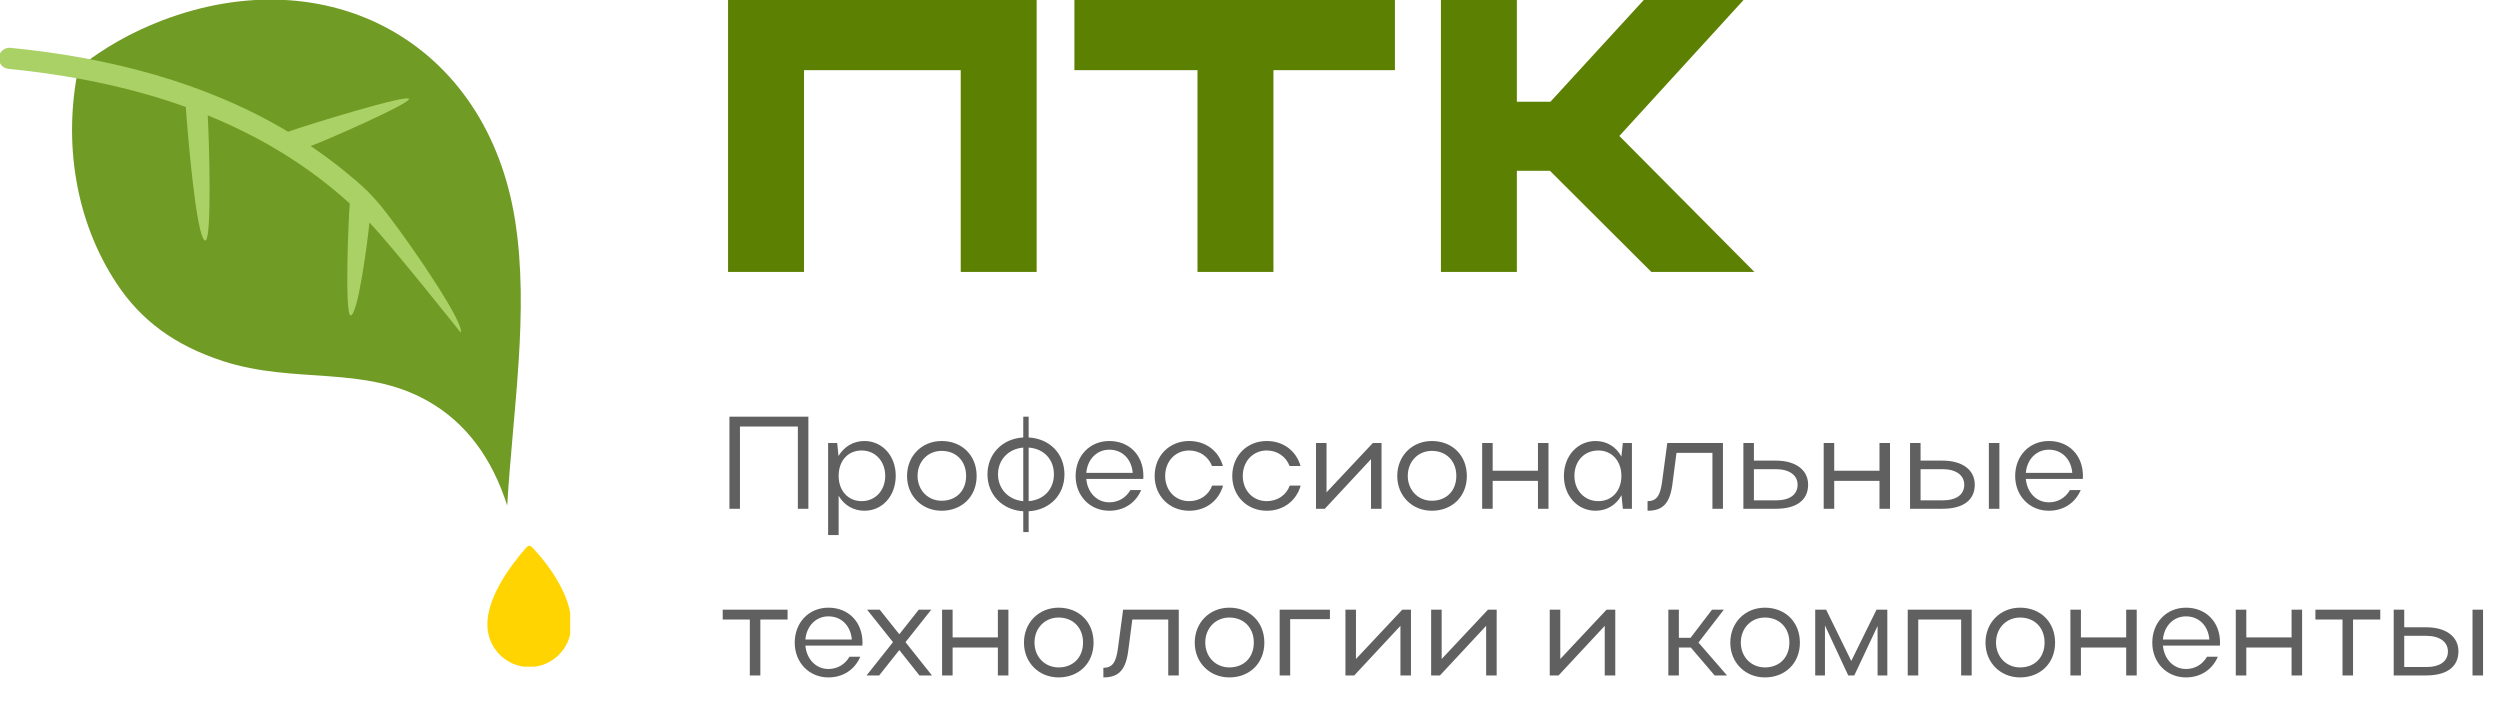 <?xml version="1.0" encoding="UTF-8"?>
<svg xmlns="http://www.w3.org/2000/svg" width="285" height="83" viewBox="0 0 285 83" fill="none">
  <path d="M83 0H118.178V31H109.523V7.998H91.655V31H83V0Z" fill="#5C8001"></path>
  <path d="M136.516 31V7.998H122.482V0H159.02V7.998H145.172V31H136.516Z" fill="#5C8001"></path>
  <path d="M172.921 19.468V31H164.265V0H172.921V11.594H176.754L187.388 0H198.764L184.606 15.5L200 31H188.253L176.692 19.468H172.921Z" fill="#5C8001"></path>
  <g clip-path="url(#clip0_185_581)">
    <path fill-rule="evenodd" clip-rule="evenodd" d="M8.942 7.735C11.849 5.447 15.027 3.654 18.474 2.336C37.323 -4.872 55.535 4.725 58.731 25.197C60.345 35.534 58.471 46.736 57.821 57.633C56.086 52.201 53.118 48.191 48.803 45.736C41.492 41.576 33.587 43.83 25.409 41.161C19.838 39.344 16.068 36.483 13.33 32.367C8.544 25.172 7.203 16.101 8.942 7.735Z" fill="#709B24"></path>
    <path fill-rule="evenodd" clip-rule="evenodd" d="M44.165 24.418C47.522 28.792 53.049 37.063 52.516 37.913C52.516 37.913 44.594 27.924 42.113 25.372C41.941 27.3 40.783 36.173 39.953 35.949C39.292 35.772 39.708 25.052 39.873 23.203C35.116 18.878 29.669 15.589 23.68 13.153C23.808 15.138 24.223 27.68 23.377 27.419C22.335 27.096 21.317 14.277 21.184 12.197C14.933 9.951 8.14 8.565 0.96 7.848C0.293 7.783 -0.195 7.194 -0.129 6.533C-0.064 5.871 0.531 5.388 1.198 5.453C12.372 6.55 23.366 9.352 32.845 15.017C34.721 14.335 46.689 10.637 46.63 11.291C46.576 11.883 37.145 16.021 35.418 16.649C36.721 17.527 37.986 18.462 39.212 19.455C41.394 21.223 42.463 22.2 44.165 24.418Z" fill="#AAD165"></path>
    <path fill-rule="evenodd" clip-rule="evenodd" d="M60.346 76.045C62.942 76.045 65.056 73.954 65.132 71.347C65.225 68.162 62.816 64.667 60.705 62.431C60.455 62.166 60.243 62.141 59.987 62.431C58.007 64.68 55.416 68.322 55.564 71.437C55.685 74.002 57.78 76.045 60.346 76.045Z" fill="#FFD400"></path>
  </g>
  <path opacity="0.7" d="M83.155 47.5H92.155V58H90.955V48.625H84.355V58H83.155V47.5ZM94.405 50.5H95.44L95.59 51.985C96.22 50.92 97.285 50.275 98.545 50.275C100.585 50.275 102.115 51.97 102.115 54.235C102.115 56.53 100.6 58.225 98.545 58.225C97.3 58.225 96.22 57.595 95.605 56.515V61H94.405V50.5ZM100.915 54.25C100.915 52.57 99.775 51.355 98.23 51.355C96.655 51.355 95.605 52.54 95.605 54.25C95.605 55.945 96.685 57.13 98.23 57.13C99.775 57.13 100.915 55.93 100.915 54.25ZM103.402 54.265C103.402 51.97 105.097 50.275 107.347 50.275C109.657 50.275 111.337 51.895 111.337 54.265C111.337 56.605 109.657 58.225 107.347 58.225C105.097 58.225 103.402 56.53 103.402 54.265ZM104.602 54.25C104.602 55.885 105.787 57.085 107.347 57.085C109.012 57.085 110.137 55.945 110.137 54.25C110.137 52.555 108.997 51.4 107.347 51.4C105.772 51.4 104.602 52.615 104.602 54.25ZM112.572 54.085C112.572 51.745 114.267 50.005 116.652 49.87V47.5H117.267V49.87C119.652 50.005 121.347 51.7 121.347 54.085C121.347 56.44 119.652 58.15 117.267 58.285V60.655H116.652V58.285C114.267 58.15 112.572 56.395 112.572 54.085ZM113.772 54.07C113.772 55.735 114.972 56.995 116.652 57.13V51.025C114.972 51.16 113.772 52.405 113.772 54.07ZM117.267 51.025V57.13C118.992 56.995 120.147 55.78 120.147 54.07C120.147 52.36 118.992 51.145 117.267 51.025ZM130.331 54.595H123.836C123.971 56.14 125.036 57.265 126.461 57.265C127.511 57.265 128.366 56.725 128.861 55.87H130.091C129.476 57.325 128.141 58.225 126.461 58.225C124.256 58.225 122.621 56.53 122.621 54.265C122.621 51.97 124.226 50.275 126.461 50.275C128.741 50.275 130.346 51.895 130.346 54.265C130.346 54.37 130.331 54.475 130.331 54.595ZM123.836 53.905H129.131C128.996 52.33 127.946 51.265 126.461 51.265C125.036 51.265 123.971 52.36 123.836 53.905ZM132.829 54.25C132.829 55.915 133.984 57.13 135.559 57.13C136.804 57.13 137.794 56.425 138.184 55.36H139.429C138.934 57.085 137.479 58.225 135.559 58.225C133.309 58.225 131.629 56.53 131.629 54.265C131.629 51.97 133.294 50.275 135.559 50.275C137.464 50.275 138.919 51.4 139.414 53.125H138.169C137.764 52.075 136.789 51.355 135.559 51.355C133.984 51.355 132.829 52.6 132.829 54.25ZM141.677 54.25C141.677 55.915 142.832 57.13 144.407 57.13C145.652 57.13 146.642 56.425 147.032 55.36H148.277C147.782 57.085 146.327 58.225 144.407 58.225C142.157 58.225 140.477 56.53 140.477 54.265C140.477 51.97 142.142 50.275 144.407 50.275C146.312 50.275 147.767 51.4 148.262 53.125H147.017C146.612 52.075 145.637 51.355 144.407 51.355C142.832 51.355 141.677 52.6 141.677 54.25ZM157.495 58H156.295V52.345L151.03 58H150.025V50.5H151.225V56.125L156.505 50.5H157.495V58ZM159.286 54.265C159.286 51.97 160.981 50.275 163.231 50.275C165.541 50.275 167.221 51.895 167.221 54.265C167.221 56.605 165.541 58.225 163.231 58.225C160.981 58.225 159.286 56.53 159.286 54.265ZM160.486 54.25C160.486 55.885 161.671 57.085 163.231 57.085C164.896 57.085 166.021 55.945 166.021 54.25C166.021 52.555 164.881 51.4 163.231 51.4C161.656 51.4 160.486 52.615 160.486 54.25ZM168.966 58V50.5H170.166V53.665H175.326V50.5H176.526V58H175.326V54.82H170.166V58H168.966ZM186.039 58H185.004L184.854 56.455C184.254 57.565 183.174 58.225 181.899 58.225C179.844 58.225 178.284 56.53 178.284 54.265C178.284 51.97 179.844 50.275 181.899 50.275C183.174 50.275 184.239 50.935 184.839 52.045L185.004 50.5H186.039V58ZM179.484 54.25C179.484 55.915 180.639 57.13 182.214 57.13C183.759 57.13 184.839 55.96 184.839 54.25C184.839 52.555 183.759 51.355 182.214 51.355C180.609 51.355 179.484 52.555 179.484 54.25ZM189.486 54.865L190.071 50.5H196.416V58H195.216V51.625H191.121L190.686 54.955C190.416 57.34 189.621 58.225 187.821 58.225V57.13C188.841 57.13 189.276 56.53 189.486 54.865ZM198.746 50.5H199.946V52.51H202.451C204.716 52.51 206.126 53.575 206.126 55.255C206.126 57.01 204.806 58 202.451 58H198.746V50.5ZM204.926 55.255C204.926 54.16 203.966 53.485 202.451 53.485H199.946V57.04H202.451C204.026 57.04 204.926 56.395 204.926 55.255ZM207.901 58V50.5H209.101V53.665H214.261V50.5H215.461V58H214.261V54.82H209.101V58H207.901ZM217.745 50.5H218.945V52.51H221.45C223.715 52.51 225.125 53.575 225.125 55.255C225.125 57.01 223.805 58 221.45 58H217.745V50.5ZM226.73 50.5H227.93V58H226.73V50.5ZM223.925 55.255C223.925 54.16 222.965 53.485 221.45 53.485H218.945V57.04H221.45C223.025 57.04 223.925 56.395 223.925 55.255ZM237.44 54.595H230.945C231.08 56.14 232.145 57.265 233.57 57.265C234.62 57.265 235.475 56.725 235.97 55.87H237.2C236.585 57.325 235.25 58.225 233.57 58.225C231.365 58.225 229.73 56.53 229.73 54.265C229.73 51.97 231.335 50.275 233.57 50.275C235.85 50.275 237.455 51.895 237.455 54.265C237.455 54.37 237.44 54.475 237.44 54.595ZM230.945 53.905H236.24C236.105 52.33 235.055 51.265 233.57 51.265C232.145 51.265 231.08 52.36 230.945 53.905ZM85.48 77V70.625H82.39V69.5H89.785V70.625H86.68V77H85.48ZM98.309 73.595H91.814C91.949 75.14 93.014 76.265 94.439 76.265C95.489 76.265 96.344 75.725 96.839 74.87H98.069C97.454 76.325 96.119 77.225 94.439 77.225C92.234 77.225 90.599 75.53 90.599 73.265C90.599 70.97 92.204 69.275 94.439 69.275C96.719 69.275 98.324 70.895 98.324 73.265C98.324 73.37 98.309 73.475 98.309 73.595ZM91.814 72.905H97.109C96.974 71.33 95.924 70.265 94.439 70.265C93.014 70.265 91.949 71.36 91.814 72.905ZM103.227 73.205L106.242 77H104.817L102.522 74.105L100.227 77H98.787L101.802 73.205L98.847 69.5H100.287L102.522 72.305L104.742 69.5H106.167L103.227 73.205ZM107.398 77V69.5H108.598V72.665H113.758V69.5H114.958V77H113.758V73.82H108.598V77H107.398ZM116.732 73.265C116.732 70.97 118.427 69.275 120.677 69.275C122.987 69.275 124.667 70.895 124.667 73.265C124.667 75.605 122.987 77.225 120.677 77.225C118.427 77.225 116.732 75.53 116.732 73.265ZM117.932 73.25C117.932 74.885 119.117 76.085 120.677 76.085C122.342 76.085 123.467 74.945 123.467 73.25C123.467 71.555 122.327 70.4 120.677 70.4C119.102 70.4 117.932 71.615 117.932 73.25ZM127.45 73.865L128.035 69.5H134.38V77H133.18V70.625H129.085L128.65 73.955C128.38 76.34 127.585 77.225 125.785 77.225V76.13C126.805 76.13 127.24 75.53 127.45 73.865ZM136.2 73.265C136.2 70.97 137.895 69.275 140.145 69.275C142.455 69.275 144.135 70.895 144.135 73.265C144.135 75.605 142.455 77.225 140.145 77.225C137.895 77.225 136.2 75.53 136.2 73.265ZM137.4 73.25C137.4 74.885 138.585 76.085 140.145 76.085C141.81 76.085 142.935 74.945 142.935 73.25C142.935 71.555 141.795 70.4 140.145 70.4C138.57 70.4 137.4 71.615 137.4 73.25ZM145.88 69.5H151.61V70.58H147.08V77H145.88V69.5ZM160.85 77H159.65V71.345L154.385 77H153.38V69.5H154.58V75.125L159.86 69.5H160.85V77ZM170.62 77H169.42V71.345L164.155 77H163.15V69.5H164.35V75.125L169.63 69.5H170.62V77ZM184.141 77H182.941V71.345L177.676 77H176.671V69.5H177.871V75.125L183.151 69.5H184.141V77ZM191.391 73.82V77H190.191V69.5H191.391V72.71H192.726L195.171 69.5H196.521L193.626 73.25L196.881 77H195.471L192.756 73.82H191.391ZM197.254 73.265C197.254 70.97 198.949 69.275 201.199 69.275C203.509 69.275 205.189 70.895 205.189 73.265C205.189 75.605 203.509 77.225 201.199 77.225C198.949 77.225 197.254 75.53 197.254 73.265ZM198.454 73.25C198.454 74.885 199.639 76.085 201.199 76.085C202.864 76.085 203.989 74.945 203.989 73.25C203.989 71.555 202.849 70.4 201.199 70.4C199.624 70.4 198.454 71.615 198.454 73.25ZM208.044 71.3V77H206.934V69.5H208.179L211.044 75.35L213.924 69.5H215.154V77H214.044V71.36L211.389 77H210.699L208.044 71.3ZM217.481 69.5H224.771V77H223.571V70.625H218.681V77H217.481V69.5ZM226.346 73.265C226.346 70.97 228.041 69.275 230.291 69.275C232.601 69.275 234.281 70.895 234.281 73.265C234.281 75.605 232.601 77.225 230.291 77.225C228.041 77.225 226.346 75.53 226.346 73.265ZM227.546 73.25C227.546 74.885 228.731 76.085 230.291 76.085C231.956 76.085 233.081 74.945 233.081 73.25C233.081 71.555 231.941 70.4 230.291 70.4C228.716 70.4 227.546 71.615 227.546 73.25ZM236.026 77V69.5H237.226V72.665H242.386V69.5H243.586V77H242.386V73.82H237.226V77H236.026ZM253.07 73.595H246.575C246.71 75.14 247.775 76.265 249.2 76.265C250.25 76.265 251.105 75.725 251.6 74.87H252.83C252.215 76.325 250.88 77.225 249.2 77.225C246.995 77.225 245.36 75.53 245.36 73.265C245.36 70.97 246.965 69.275 249.2 69.275C251.48 69.275 253.085 70.895 253.085 73.265C253.085 73.37 253.07 73.475 253.07 73.595ZM246.575 72.905H251.87C251.735 71.33 250.685 70.265 249.2 70.265C247.775 70.265 246.71 71.36 246.575 72.905ZM254.879 77V69.5H256.079V72.665H261.239V69.5H262.439V77H261.239V73.82H256.079V77H254.879ZM267.047 77V70.625H263.957V69.5H271.352V70.625H268.247V77H267.047ZM272.882 69.5H274.082V71.51H276.587C278.852 71.51 280.262 72.575 280.262 74.255C280.262 76.01 278.942 77 276.587 77H272.882V69.5ZM281.867 69.5H283.067V77H281.867V69.5ZM279.062 74.255C279.062 73.16 278.102 72.485 276.587 72.485H274.082V76.04H276.587C278.162 76.04 279.062 75.395 279.062 74.255Z" fill="#1D1D1D"></path>
  <defs>
    <clipPath id="clip0_185_581">
      <rect width="65" height="76" fill="white"></rect>
    </clipPath>
  </defs>
</svg>
